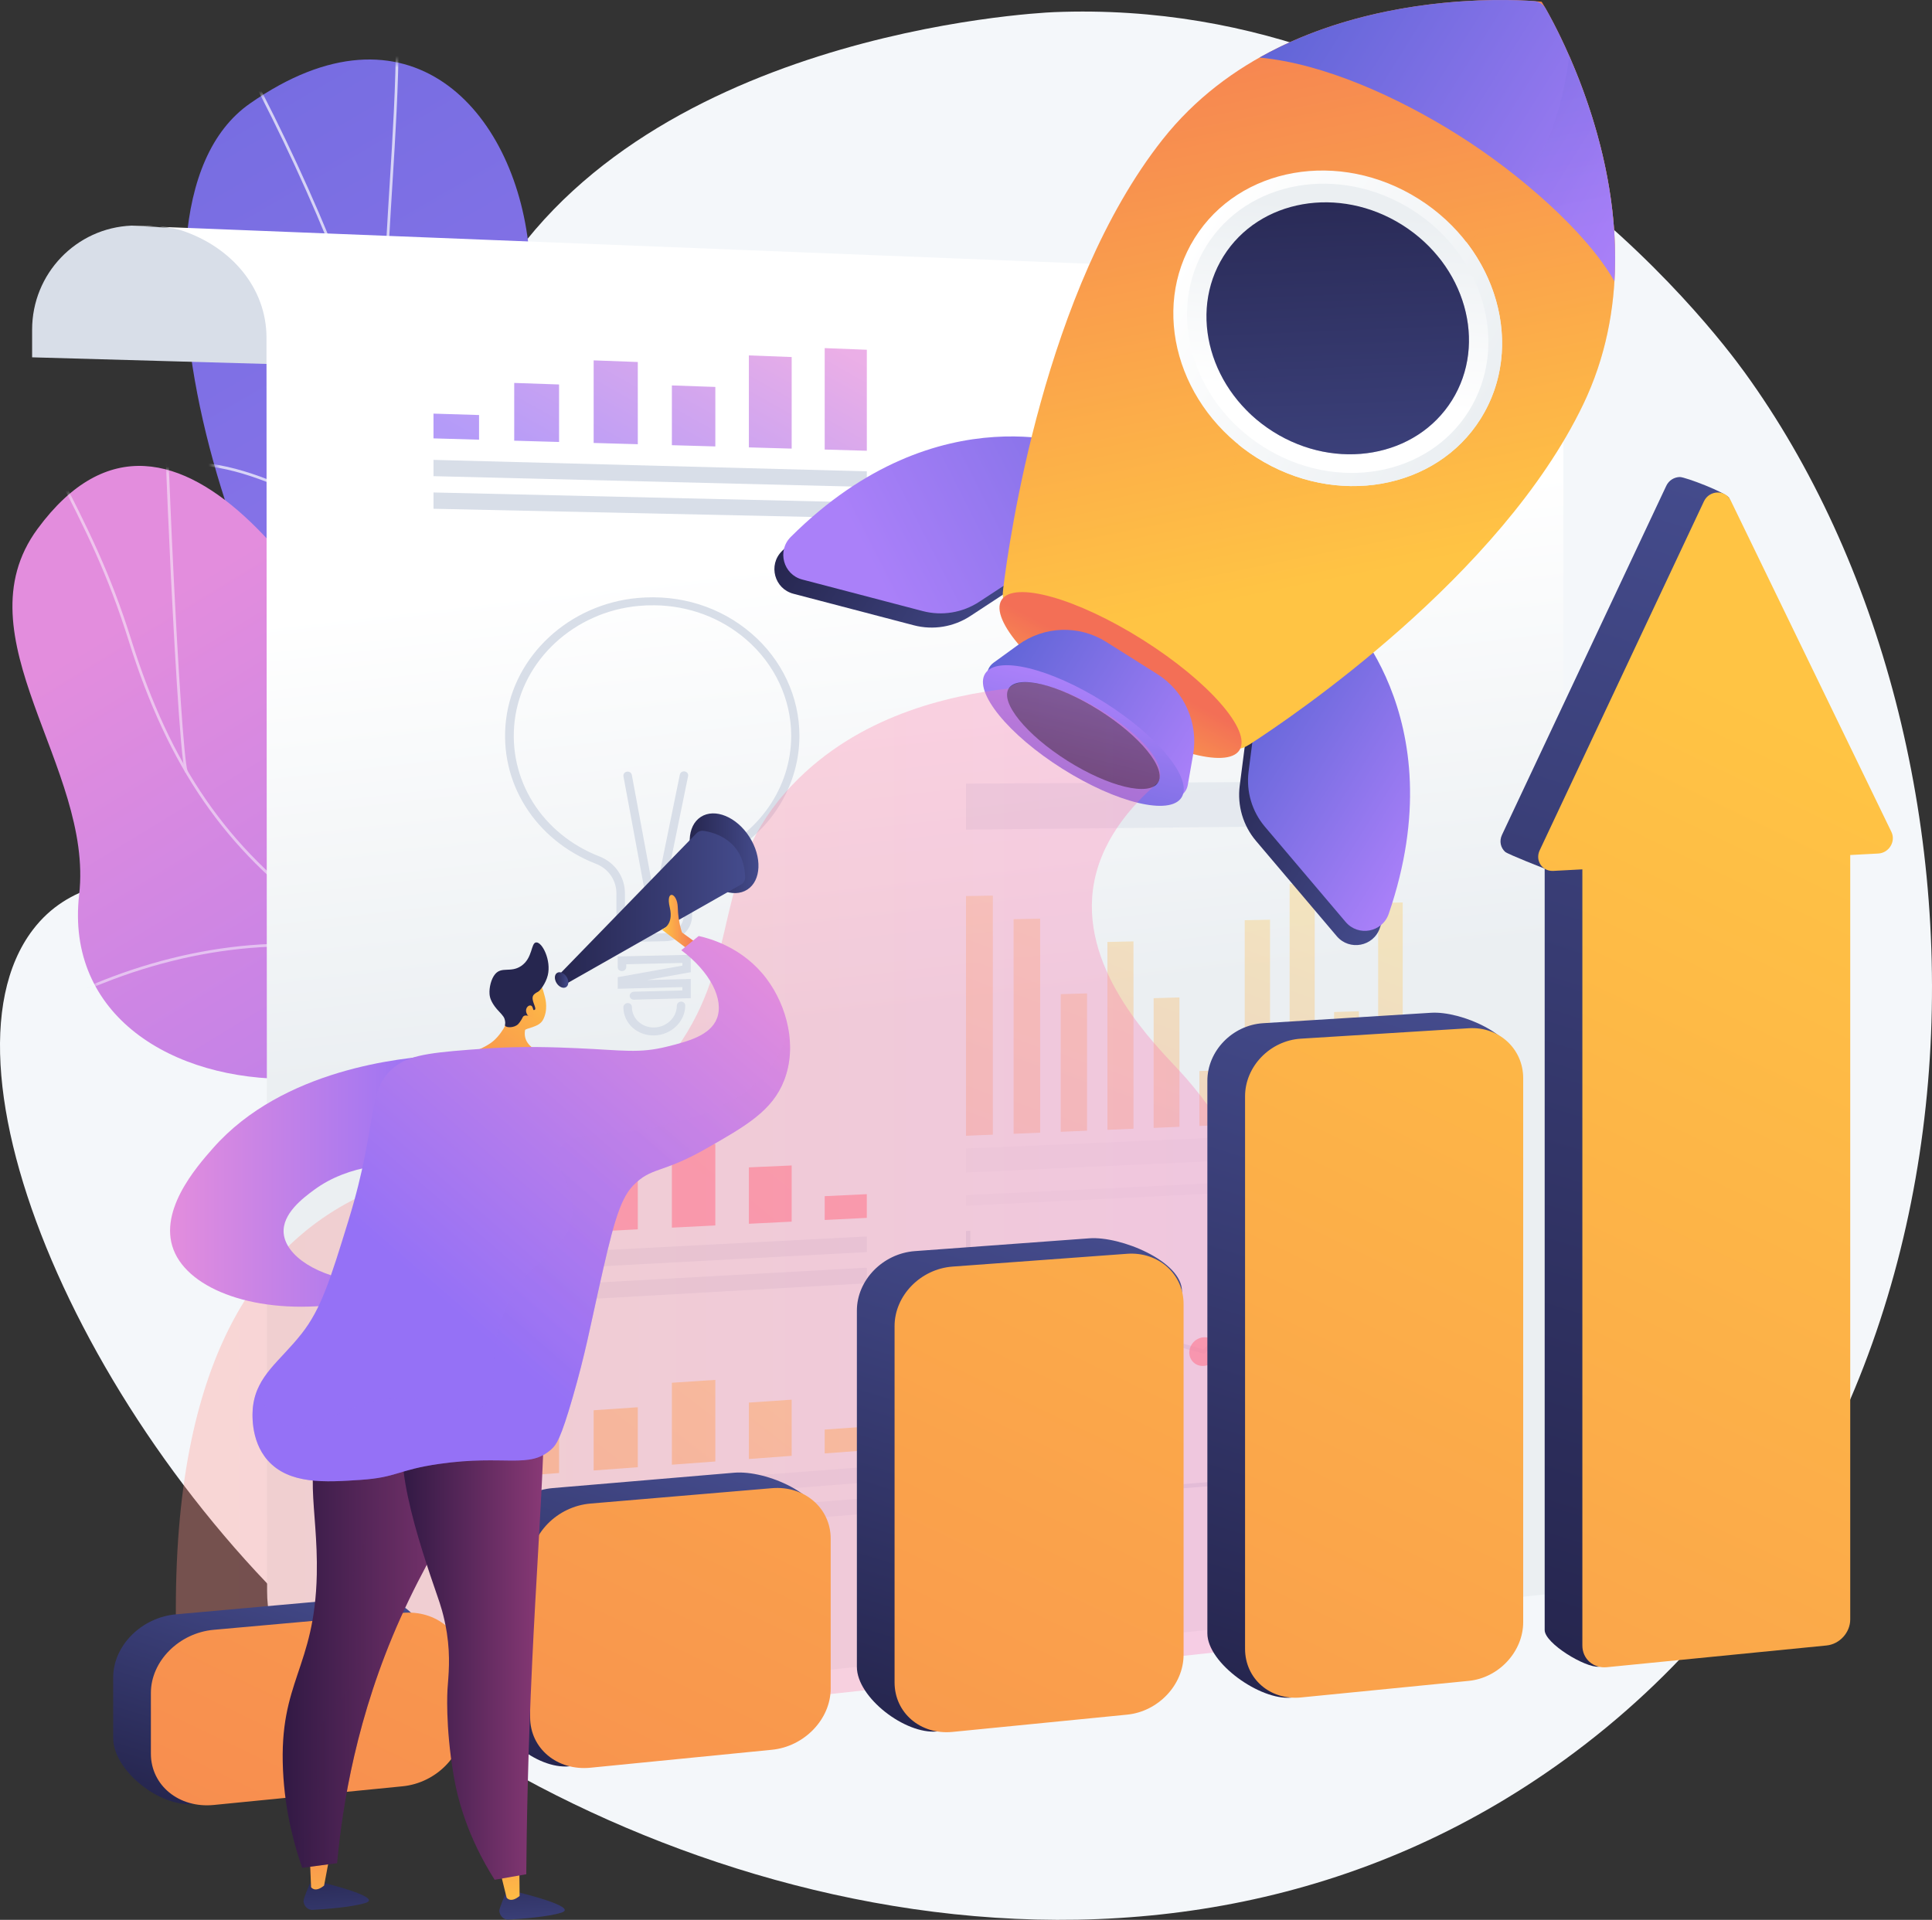 <?xml version="1.0" encoding="UTF-8"?> <svg xmlns="http://www.w3.org/2000/svg" width="329" height="327" viewBox="0 0 329 327" fill="none"><rect x="0" y="0" width="329" height="327" fill="#333333" stroke="none"/> <path d="M297.059 63.377C292.043 56.462 249.1 -0.718 179.49 2.067C176.011 2.206 108.123 5.817 83.083 50.639C64.56 83.795 84.17 113.213 61.574 135.803C41.884 155.487 17.687 142.458 5.587 158.376C-12.843 182.622 16.508 248.105 61.605 284.624C108.17 322.333 197.255 349.997 266.495 299.687C344.233 243.202 343.444 127.314 297.059 63.377Z" fill="#F4F7FA"></path> <path d="M98.844 185.342C98.761 190.507 98.114 194.743 97.799 199.785C117.985 191.897 138.884 188.012 159.365 180.052C138.485 160.846 122.525 154.609 120.943 121.668C120.201 106.209 123.246 75.523 113.11 63.499C101.563 49.801 91.599 57.454 90.062 42.333C87.66 18.699 69.553 -1.252 42.553 17.638C15.905 36.282 42.8 116.544 66.673 133.098C84.177 151.275 99.28 158.373 98.844 185.342Z" fill="url(#paint0_linear_409_762)"></path> <mask id="mask0_409_762" style="mask-type:luminance" maskUnits="userSpaceOnUse" x="31" y="10" width="129" height="190"> <path d="M98.844 185.342C98.761 190.507 98.114 194.743 97.799 199.785C117.985 191.897 138.884 188.012 159.365 180.052C138.485 160.846 122.525 154.609 120.943 121.668C120.201 106.209 123.246 75.523 113.11 63.499C101.563 49.801 91.599 57.454 90.062 42.333C87.66 18.699 69.553 -1.252 42.553 17.638C15.905 36.282 42.8 116.544 66.673 133.098C84.177 151.275 99.28 158.373 98.844 185.342Z" fill="white"></path> </mask> <g mask="url(#mask0_409_762)"> <g opacity="0.7"> <path d="M129.257 186.913L128.851 187.144C124.919 180.159 120.392 173.399 116.015 166.862L114.353 164.378C110.838 159.115 107.787 154.345 105.096 150.136C103.588 147.779 102.156 145.538 100.753 143.383C96.461 136.791 93.446 132.187 91.947 129.898L90.957 128.385C79.195 110.306 69.833 81.392 64.803 65.858C64.259 64.177 63.772 62.675 63.347 61.386C56.033 39.239 45.784 17.074 32.883 -4.493L33.283 -4.734C46.202 16.862 56.466 39.058 63.79 61.239C64.216 62.528 64.702 64.031 65.247 65.713C70.27 81.226 79.62 110.101 91.348 128.129L92.337 129.64C93.836 131.929 96.852 136.534 101.143 143.127C102.547 145.282 103.98 147.524 105.489 149.883C108.179 154.089 111.228 158.857 114.741 164.117L116.402 166.6C120.785 173.145 125.316 179.912 129.257 186.913Z" fill="#FCFDFE"></path> <path d="M107.246 153.664L106.844 153.902C99.637 141.583 96.111 124.196 96.647 103.62C97.094 86.483 100.416 67.691 105.763 52.064L106.204 52.216C95.841 82.506 91.747 127.172 107.246 153.664Z" fill="#FCFDFE"></path> <path d="M66.056 68.323L65.591 68.353C64.822 56.023 65.599 43.523 66.352 31.435C66.867 23.163 67.399 14.608 67.431 6.179L67.898 6.181C67.866 14.624 67.333 23.186 66.818 31.465C66.066 43.538 65.289 56.023 66.056 68.323Z" fill="#FCFDFE"></path> <path d="M79.368 105.967C68.263 92.909 47.501 80.486 34.938 79.38L34.978 78.913C47.643 80.027 68.551 92.527 79.722 105.662L79.368 105.967Z" fill="#FCFDFE"></path> </g> </g> <path d="M69.691 130.635C80.425 154.842 93.78 146.127 111.314 135.75C113.358 160.347 116.249 184.221 119.267 208.439C107.429 215.209 98.825 219.837 88.465 206.886C76.748 192.24 70.47 183.397 49.876 183.757C29.282 184.116 11.129 172.914 13.481 152.36C15.957 130.73 -7.115 108.465 6.383 90.094C29.902 58.084 58.513 105.428 69.691 130.635Z" fill="url(#paint1_linear_409_762)"></path> <mask id="mask1_409_762" style="mask-type:luminance" maskUnits="userSpaceOnUse" x="2" y="79" width="118" height="137"> <path d="M69.691 130.635C80.425 154.842 93.78 146.127 111.314 135.75C113.358 160.347 116.249 184.221 119.267 208.439C107.429 215.209 98.825 219.837 88.465 206.886C76.748 192.24 70.47 183.397 49.876 183.757C29.282 184.116 11.129 172.914 13.481 152.36C15.957 130.73 -7.115 108.465 6.383 90.094C29.902 58.084 58.513 105.428 69.691 130.635Z" fill="white"></path> </mask> <g mask="url(#mask1_409_762)"> <g opacity="0.5"> <path d="M110.81 178.432C89.171 173.27 71.283 168.364 54.478 156.319C38.394 144.792 28.654 130.679 21.911 109.128C18.417 97.962 14.658 90.358 9.32 80.032L9.735 79.816C15.083 90.164 18.851 97.784 22.356 108.987C29.067 130.433 38.754 144.474 54.749 155.938C71.486 167.932 89.329 172.825 110.918 177.976L110.81 178.432Z" fill="#FCFDFE"></path> <path d="M93.077 215.416L92.66 215.205C95.951 208.635 99.82 203.026 104.49 198.059C106.88 195.518 109.475 193.578 112.637 191.447L112.897 191.836C109.761 193.95 107.19 195.872 104.83 198.382C100.191 203.315 96.347 208.887 93.077 215.416Z" fill="#FCFDFE"></path> <path d="M65.14 163.052C48.808 159.123 30.115 161.464 12.505 169.644L12.309 169.218C30.014 160.994 48.815 158.642 65.248 162.596L65.14 163.052Z" fill="#FCFDFE"></path> <path d="M31.953 131.41L31.513 131.565C30.687 129.194 29.455 105.272 29.097 97.996C28.356 82.943 27.756 66.725 28.034 65.644L28.486 65.762C28.255 66.661 28.748 81.412 29.563 97.973C30.3 112.934 31.314 129.573 31.953 131.41Z" fill="#FCFDFE"></path> </g> </g> <path d="M244.809 51.287L235.913 52.958C227.56 54.527 221.505 61.853 221.505 70.391L225.204 67.063L5.469 60.862V56.15C5.469 46.628 12.952 38.806 22.421 38.428L244.809 51.287Z" fill="#D8DEE8"></path> <path d="M22.078 38.43C22.078 38.43 28.356 38.398 30.936 39.255C39.358 42.052 45.382 48.996 45.382 57.534L45.484 271.071C45.49 283.593 56.284 293.356 68.68 292.05L286.379 269.113C275.118 268.655 266.224 259.349 266.224 248.025V65.178C266.224 55.656 258.741 47.834 249.272 47.456L22.078 38.43Z" fill="url(#paint2_linear_409_762)"></path> <g opacity="0.5"> <path d="M73.82 258.204L147.612 252.505V249.847L73.82 255.428V258.204Z" fill="#D8DEE8"></path> <path d="M73.82 263.756L147.612 257.821V255.163L73.82 260.98V263.756Z" fill="#D8DEE8"></path> <path d="M140.438 247.552L147.613 247.021V242.982L140.438 243.495V247.552Z" fill="url(#paint3_linear_409_762)"></path> <path d="M127.527 248.506L134.814 247.967V238.401L127.527 238.898V248.506Z" fill="url(#paint4_linear_409_762)"></path> <path d="M114.414 249.475L121.815 248.928V235.033L114.414 235.519V249.475Z" fill="url(#paint5_linear_409_762)"></path> <path d="M101.094 250.46L108.611 249.904V239.692L101.094 240.202V250.46Z" fill="url(#paint6_linear_409_762)"></path> <path d="M87.566 251.46L95.203 250.896V234.93L87.566 235.423V251.46Z" fill="url(#paint7_linear_409_762)"></path> <path d="M73.82 252.476L81.579 251.902V234.015L73.82 234.508V252.476Z" fill="url(#paint8_linear_409_762)"></path> </g> <g opacity="0.7"> <path d="M73.82 217.214L147.612 213.259V210.601L73.82 214.438V217.214Z" fill="#D8DEE8"></path> <path d="M73.82 222.766L147.612 218.574V215.917L73.82 219.99V222.766Z" fill="#D8DEE8"></path> <path d="M140.438 207.795L147.613 207.436V203.396L140.438 203.739V207.795Z" fill="url(#paint9_linear_409_762)"></path> <path d="M127.527 208.442L134.814 208.077V198.51L127.527 198.833V208.442Z" fill="url(#paint10_linear_409_762)"></path> <path d="M114.414 209.099L121.815 208.728V194.833L114.414 195.143V209.099Z" fill="url(#paint11_linear_409_762)"></path> <path d="M101.094 209.766L108.611 209.389V199.177L101.094 199.508V209.766Z" fill="url(#paint12_linear_409_762)"></path> <path d="M87.566 210.444L95.203 210.061V194.095L87.566 194.407V210.444Z" fill="url(#paint13_linear_409_762)"></path> <path d="M73.82 211.132L81.579 210.744V192.856L73.82 193.165V211.132Z" fill="url(#paint14_linear_409_762)"></path> </g> <path d="M73.82 81.104L147.612 82.937V80.279L73.82 78.328V81.104Z" fill="#D8DEE8"></path> <path d="M73.82 86.656L147.612 88.253V85.595L73.82 83.88V86.656Z" fill="#D8DEE8"></path> <path opacity="0.7" d="M81.579 74.89L73.82 74.668V70.45L81.579 70.69V74.89Z" fill="url(#paint15_linear_409_762)"></path> <path opacity="0.7" d="M95.203 75.279L87.566 75.061V65.224L95.203 65.486V75.279Z" fill="url(#paint16_linear_409_762)"></path> <path opacity="0.7" d="M108.611 75.662L101.094 75.447V61.381L108.611 61.658V75.662Z" fill="url(#paint17_linear_409_762)"></path> <path opacity="0.7" d="M121.815 76.039L114.414 75.827V65.65L121.815 65.906V76.039Z" fill="url(#paint18_linear_409_762)"></path> <path opacity="0.7" d="M134.814 76.41L127.527 76.202V60.537L134.814 60.813V76.41Z" fill="url(#paint19_linear_409_762)"></path> <path opacity="0.7" d="M147.613 76.775L140.438 76.57V59.292L147.613 59.572V76.775Z" fill="url(#paint20_linear_409_762)"></path> <g opacity="0.3"> <path d="M234.684 190.5L238.872 190.323V153.713L234.684 153.792V190.5Z" fill="url(#paint21_linear_409_762)"></path> <path d="M227.184 190.816L231.412 190.637V172.245L227.184 172.374V190.816Z" fill="url(#paint22_linear_409_762)"></path> <path d="M219.613 191.134L223.882 190.955V150.493L219.613 150.564V191.134Z" fill="url(#paint23_linear_409_762)"></path> <path d="M211.965 191.456L216.275 191.275V156.65L211.965 156.738V191.456Z" fill="url(#paint24_linear_409_762)"></path> <path d="M204.246 191.781L208.598 191.598V182.269L204.246 182.427V191.781Z" fill="url(#paint25_linear_409_762)"></path> <path d="M196.453 192.11L200.847 191.924V169.891L196.453 170.016V192.11Z" fill="url(#paint26_linear_409_762)"></path> <path d="M188.582 192.441L193.019 192.254V160.344L188.582 160.443V192.441Z" fill="url(#paint27_linear_409_762)"></path> <path d="M180.633 192.776L185.113 192.587V169.202L180.633 169.326V192.776Z" fill="url(#paint28_linear_409_762)"></path> <path d="M172.605 193.114L177.13 192.923V156.471L172.605 156.561V193.114Z" fill="url(#paint29_linear_409_762)"></path> <path d="M164.5 193.455L169.069 193.263V152.546L164.5 152.625V193.455Z" fill="url(#paint30_linear_409_762)"></path> </g> <path opacity="0.3" d="M164.5 199.711L238.873 196.297V192.391L164.5 195.621V199.711Z" fill="#D8DEE8"></path> <path opacity="0.3" d="M164.5 205.366L216.275 202.811V201.063L164.5 203.561V205.366Z" fill="#D8DEE8"></path> <path opacity="0.5" d="M164.5 141.311L238.873 140.538V133.061L164.5 133.48V141.311Z" fill="#D8DEE8"></path> <path d="M173.629 91.31C173.629 107.202 186.703 120.119 202.545 120.159C218.081 120.198 230.457 107.794 230.457 92.454C230.457 77.114 218.081 64.212 202.545 63.626C186.703 63.028 173.629 75.418 173.629 91.31Z" fill="#D8DEE8"></path> <path opacity="0.35" d="M175.319 90.49C175.681 79.067 183.232 69.676 193.565 66.431C196.385 65.545 199.407 65.114 202.545 65.229C217.208 65.767 228.9 77.938 228.9 92.422C228.9 106.906 217.208 118.607 202.545 118.555C187.61 118.503 175.297 106.319 175.297 91.344C175.297 91.058 175.31 90.775 175.319 90.49Z" fill="white"></path> <path opacity="0.7" d="M175.319 90.49C175.681 79.067 183.232 69.676 193.565 66.431C196.385 65.545 199.407 65.114 202.545 65.229C217.208 65.767 228.9 77.938 228.9 92.422C228.9 106.906 217.208 118.607 202.545 118.555C187.61 118.503 175.297 106.319 175.297 91.344C175.297 91.058 175.31 90.775 175.319 90.49Z" fill="url(#paint31_linear_409_762)"></path> <path d="M175.32 90.49C175.683 79.067 183.233 69.676 193.566 66.431L202.547 91.892L175.32 90.49Z" fill="white"></path> <path d="M238.495 250.512L164.5 256.463V209.675L165.246 209.636V255.678L238.495 249.819V250.512Z" fill="#D8DEE8"></path> <path d="M175.045 242.617L174.52 242.149L189.995 225.637L204.903 229.817L219.33 216.53L233.587 222.997L233.276 223.635L219.43 217.362L205.056 230.608L190.19 226.448L175.045 242.617Z" fill="#D8DEE8"></path> <path opacity="0.7" d="M177.321 242.2C177.321 243.571 176.186 244.766 174.784 244.869C173.379 244.973 172.238 243.943 172.238 242.568C172.238 241.193 173.379 239.997 174.784 239.897C176.186 239.798 177.321 240.829 177.321 242.2Z" fill="url(#paint32_linear_409_762)"></path> <path opacity="0.7" d="M192.582 225.886C192.582 227.244 191.468 228.416 190.091 228.505C188.713 228.594 187.594 227.562 187.594 226.2C187.594 224.837 188.713 223.664 190.091 223.58C191.468 223.495 192.582 224.528 192.582 225.886Z" fill="url(#paint33_linear_409_762)"></path> <path opacity="0.7" d="M207.424 230.051C207.424 231.397 206.33 232.561 204.979 232.653C203.626 232.744 202.527 231.724 202.527 230.375C202.527 229.025 203.626 227.86 204.979 227.773C206.33 227.686 207.424 228.706 207.424 230.051Z" fill="url(#paint34_linear_409_762)"></path> <path opacity="0.7" d="M221.782 216.806C221.782 218.139 220.708 219.284 219.381 219.364C218.052 219.443 216.973 218.424 216.973 217.086C216.973 215.749 218.052 214.603 219.381 214.528C220.708 214.452 221.782 215.472 221.782 216.806Z" fill="url(#paint35_linear_409_762)"></path> <path opacity="0.7" d="M235.791 223.168C235.791 224.489 234.736 225.629 233.432 225.713C232.127 225.797 231.066 224.79 231.066 223.465C231.066 222.139 232.127 220.999 233.432 220.919C234.736 220.839 235.791 221.846 235.791 223.168Z" fill="url(#paint36_linear_409_762)"></path> <path d="M113.346 160.308L109.53 160.389C107.019 160.442 104.971 158.562 104.971 156.198V152.178C104.971 149.933 103.613 147.955 101.506 147.137C91.103 143.097 84.899 133.218 86.173 122.609C87.489 111.642 96.964 102.914 108.566 101.854C115.8 101.193 122.688 103.353 127.982 107.91C133.171 112.377 136.133 118.715 136.133 125.322C136.133 134.62 130.324 143.067 121.255 146.873C119.194 147.738 117.86 149.738 117.86 151.967V155.956C117.86 158.302 115.838 160.255 113.346 160.308ZM111.474 103.096C110.566 103.085 109.649 103.121 108.726 103.206C97.8 104.213 88.884 112.437 87.645 122.763C86.447 132.756 92.285 142.064 102.081 145.876C104.72 146.904 106.421 149.367 106.421 152.155V156.17C106.421 157.783 107.817 159.066 109.53 159.031L113.346 158.953C115.047 158.918 116.43 157.586 116.43 155.983V151.991C116.43 149.219 118.106 146.725 120.694 145.641C129.25 142.058 134.733 134.094 134.733 125.323C134.733 119.091 131.937 113.113 127.04 108.902C122.721 105.189 117.278 103.168 111.474 103.096Z" fill="#D8DEE8"></path> <path d="M117.635 170.01L107.951 170.272C107.552 170.283 107.228 169.988 107.228 169.612C107.228 169.237 107.552 168.924 107.951 168.913L116.204 168.697V168.126L105.195 168.412V166.439L116.204 164.473V164.009L106.645 164.233V164.71C106.645 165.085 106.32 165.398 105.92 165.407C105.52 165.417 105.195 165.12 105.195 164.744V162.906L117.635 162.624V165.587L110.169 166.926L117.635 166.738V170.01Z" fill="#D8DEE8"></path> <path d="M111.438 176.362C108.53 176.452 106.156 174.293 106.156 171.55C106.156 171.175 106.481 170.861 106.88 170.85C107.28 170.839 107.604 171.135 107.604 171.51C107.604 173.501 109.326 175.069 111.438 175.006C113.545 174.943 115.255 173.279 115.255 171.297C115.255 170.924 115.576 170.612 115.972 170.601C116.367 170.59 116.688 170.884 116.688 171.257C116.688 173.983 114.337 176.273 111.438 176.362Z" fill="#D8DEE8"></path> <path d="M111.439 157.389C111.436 157.389 111.434 157.389 111.432 157.389C111.084 157.393 110.788 157.162 110.729 156.84L106.167 132.224C106.099 131.854 106.362 131.501 106.757 131.435C107.15 131.369 107.525 131.615 107.593 131.985L111.476 152.953L115.771 131.935C115.846 131.568 116.222 131.327 116.61 131.396C116.998 131.465 117.251 131.818 117.177 132.185L112.145 156.826C112.08 157.146 111.783 157.382 111.439 157.389Z" fill="#D8DEE8"></path> <path d="M226.616 106.008C226.616 106.008 246.597 124.121 234.976 158.067C233.894 161.229 229.789 161.998 227.632 159.452L213.888 143.233C211.684 140.633 210.676 137.219 211.111 133.832L213.344 116.443L226.616 106.008Z" fill="url(#paint37_linear_409_762)"></path> <path d="M183.428 78.787C183.428 78.787 158.5 68.597 133.14 93.883C130.778 96.238 131.875 100.285 135.095 101.129L155.61 106.502C158.9 107.364 162.398 106.79 165.243 104.923L179.854 95.335L183.428 78.787Z" fill="url(#paint38_linear_409_762)"></path> <path d="M228.128 103.585C228.128 103.585 248.108 121.699 236.488 155.644C235.405 158.806 231.301 159.575 229.144 157.029L215.4 140.811C213.196 138.21 212.188 134.796 212.623 131.409L214.855 114.02L228.128 103.585Z" fill="url(#paint39_linear_409_762)"></path> <path d="M184.94 76.365C184.94 76.365 160.012 66.175 134.652 91.46C132.29 93.816 133.387 97.863 136.607 98.706L157.122 104.08C160.411 104.942 163.909 104.368 166.755 102.501L181.366 92.913L184.94 76.365Z" fill="url(#paint40_linear_409_762)"></path> <path d="M197.976 23.764C220.157 -4.314 262.495 0.255 262.522 0.303C262.577 0.307 285.097 36.618 269.592 68.9C255.528 98.182 219.763 122.28 212.872 126.732C212.131 127.21 210.917 127.888 210.37 127.195C199.721 113.705 186.573 105.89 171.462 102.687C170.626 102.51 170.731 101.137 170.834 100.284C171.808 92.225 177.821 49.276 197.976 23.764Z" fill="url(#paint41_linear_409_762)"></path> <g opacity="0.3"> <path d="M218.251 60.271C230.675 44.674 244.403 48.988 256.549 35.252C260.984 30.236 265.578 22.396 267.236 9.544C272.875 22.396 280.299 46.608 269.593 68.9C255.529 98.182 219.764 122.28 212.873 126.732C212.132 127.21 210.918 127.888 210.371 127.195C204.991 120.38 198.973 115.016 192.387 110.96C197.295 107.247 200.681 103.326 203.101 99.669C212.862 84.921 206.93 74.481 218.251 60.271Z" fill="url(#paint42_linear_409_762)"></path> </g> <path d="M248.344 23.013C237.894 16.426 225.299 10.809 214.473 9.804C233.534 -0.931 255.717 -0.214 261.233 0.185C262.049 0.244 262.782 0.706 263.191 1.419C265.949 6.235 276.245 25.989 274.921 47.903C270.165 39.508 258.795 29.599 248.344 23.013Z" fill="url(#paint43_linear_409_762)"></path> <path opacity="0.3" d="M267.233 9.544C267.26 9.604 267.286 9.665 267.312 9.725C267.357 9.828 267.402 9.931 267.447 10.035C267.492 10.138 267.537 10.243 267.582 10.348C267.624 10.448 267.667 10.548 267.71 10.649C267.757 10.76 267.805 10.873 267.852 10.986C267.893 11.083 267.934 11.18 267.974 11.277C268.024 11.397 268.074 11.517 268.124 11.638C268.163 11.732 268.202 11.827 268.241 11.922C268.293 12.049 268.344 12.178 268.397 12.306C268.434 12.398 268.47 12.489 268.507 12.581C268.561 12.716 268.615 12.852 268.669 12.989C268.704 13.077 268.739 13.166 268.774 13.255C268.83 13.397 268.886 13.54 268.942 13.684C268.975 13.771 269.009 13.858 269.042 13.945C269.099 14.094 269.156 14.243 269.213 14.393C269.245 14.478 269.277 14.563 269.309 14.648C269.368 14.804 269.426 14.96 269.484 15.118C269.515 15.2 269.545 15.282 269.575 15.365C269.635 15.527 269.694 15.69 269.753 15.854C269.782 15.935 269.811 16.015 269.84 16.096C269.901 16.265 269.961 16.435 270.021 16.605C270.049 16.683 270.076 16.761 270.103 16.839C270.164 17.015 270.226 17.191 270.286 17.368C270.312 17.444 270.338 17.521 270.365 17.597C270.426 17.778 270.488 17.96 270.549 18.143C270.574 18.218 270.598 18.293 270.623 18.368C270.685 18.554 270.747 18.742 270.808 18.93C270.832 19.003 270.855 19.077 270.879 19.15C270.941 19.343 271.003 19.537 271.064 19.731C271.086 19.802 271.108 19.873 271.131 19.944C271.193 20.143 271.254 20.343 271.316 20.543C271.337 20.612 271.358 20.681 271.379 20.75C271.44 20.955 271.502 21.16 271.563 21.366C271.583 21.433 271.603 21.501 271.622 21.568C271.684 21.779 271.745 21.99 271.806 22.202C271.824 22.266 271.842 22.331 271.861 22.395C271.922 22.612 271.983 22.829 272.043 23.048C272.06 23.11 272.077 23.172 272.094 23.234C272.155 23.456 272.215 23.68 272.274 23.904C272.29 23.964 272.306 24.025 272.322 24.086C272.382 24.313 272.441 24.54 272.499 24.769C272.515 24.829 272.53 24.888 272.545 24.948C272.603 25.18 272.661 25.413 272.718 25.646C272.732 25.703 272.746 25.76 272.759 25.817C272.817 26.055 272.874 26.293 272.93 26.532C272.943 26.588 272.955 26.643 272.968 26.698C273.024 26.941 273.079 27.184 273.134 27.429C273.145 27.481 273.157 27.534 273.169 27.586C273.223 27.834 273.277 28.084 273.33 28.334C273.341 28.384 273.351 28.435 273.362 28.485C273.415 28.739 273.467 28.993 273.518 29.248C273.527 29.296 273.537 29.344 273.546 29.391C273.597 29.65 273.648 29.91 273.697 30.171C273.706 30.216 273.714 30.261 273.722 30.307C273.771 30.571 273.82 30.836 273.867 31.102C273.874 31.145 273.882 31.187 273.889 31.23C273.936 31.499 273.982 31.769 274.027 32.04C274.034 32.081 274.04 32.122 274.047 32.163C274.091 32.437 274.135 32.712 274.177 32.988C274.183 33.025 274.188 33.062 274.194 33.098C274.236 33.379 274.277 33.66 274.317 33.943C274.321 33.976 274.326 34.009 274.33 34.042C274.37 34.329 274.409 34.616 274.445 34.904C274.449 34.934 274.453 34.964 274.456 34.994C274.493 35.286 274.529 35.579 274.562 35.873C274.565 35.898 274.568 35.923 274.571 35.948C274.605 36.247 274.637 36.547 274.668 36.849C274.67 36.868 274.672 36.888 274.674 36.908C274.704 37.215 274.734 37.522 274.761 37.83C274.762 37.845 274.763 37.859 274.764 37.874C274.792 38.188 274.817 38.502 274.841 38.818C274.842 38.826 274.842 38.833 274.843 38.841C275.062 41.796 275.105 44.828 274.919 47.904C271.879 42.538 266.137 36.556 259.66 31.216C262.979 26.271 265.965 19.375 267.233 9.544Z" fill="url(#paint44_linear_409_762)"></path> <path d="M203.43 40.561C195.826 52.739 200.573 69.488 214.032 77.97C227.49 86.453 244.565 83.457 252.168 71.279C259.771 59.101 255.025 42.352 241.566 33.87C228.107 25.387 211.033 28.383 203.43 40.561Z" fill="url(#paint45_linear_409_762)"></path> <path d="M218.25 60.271C228.389 47.544 239.396 48.073 249.703 41.235C256.59 50.135 257.944 62.026 252.167 71.279C244.564 83.457 227.489 86.453 214.031 77.97C212.93 77.276 211.888 76.526 210.906 75.729C212.026 70.831 213.813 65.841 218.25 60.271Z" fill="url(#paint46_linear_409_762)"></path> <path d="M205.459 41.842C198.49 53.004 202.841 68.356 215.177 76.132C227.514 83.907 243.165 81.161 250.134 69.999C257.103 58.836 252.752 43.484 240.416 35.709C228.079 27.933 212.429 30.679 205.459 41.842Z" fill="url(#paint47_linear_409_762)"></path> <path d="M208.34 43.656C202.269 53.38 206.059 66.753 216.805 73.526C227.552 80.299 241.185 77.907 247.256 68.184C253.327 58.46 249.537 45.087 238.79 38.313C228.044 31.54 214.411 33.932 208.34 43.656Z" fill="url(#paint48_linear_409_762)"></path> <path d="M170.548 102.199C168.473 105.522 175.866 113.934 187.059 120.989C198.252 128.044 209.008 131.069 211.083 127.747C213.157 124.424 205.765 116.011 194.572 108.956C183.378 101.902 172.623 98.876 170.548 102.199Z" fill="url(#paint49_linear_409_762)"></path> <path d="M188.385 109.337L197.084 114.819C201.712 117.736 204.118 123.181 203.167 128.586L202.265 133.715C201.933 135.603 199.805 136.553 198.188 135.534L169.342 117.354C167.726 116.335 167.65 113.996 169.197 112.874L173.401 109.826C177.831 106.613 183.757 106.42 188.385 109.337Z" fill="url(#paint50_linear_409_762)"></path> <path d="M167.758 114.737C165.8 117.873 171.702 125.134 180.939 130.956C190.177 136.779 199.253 138.957 201.21 135.821C203.168 132.685 197.266 125.424 188.029 119.602C178.791 113.78 169.715 111.602 167.758 114.737Z" fill="url(#paint51_linear_409_762)"></path> <path d="M171.773 117.267C170.285 119.65 174.771 125.169 181.791 129.594C188.812 134.019 195.709 135.674 197.197 133.291C198.685 130.908 194.2 125.389 187.179 120.964C180.159 116.539 173.261 114.884 171.773 117.267Z" fill="url(#paint52_linear_409_762)"></path> <g opacity="0.3"> <path d="M218.248 60.27C226.871 49.446 236.122 48.211 245.036 43.877C250.751 51.016 251.936 60.685 247.254 68.184C241.183 77.907 227.549 80.3 216.803 73.526C215.232 72.537 213.811 71.405 212.547 70.165C213.734 67.014 215.471 63.756 218.248 60.27Z" fill="url(#paint53_linear_409_762)"></path> </g> <path opacity="0.32" d="M31.495 300.428L226.325 279.345C226.351 222.622 213.511 196.058 200.847 182.381C196.819 178.031 184.268 165.761 186.116 151.531C187.178 143.357 192.64 137.239 197.2 133.291C200.847 126.703 175.881 112.191 171.776 117.267C161.337 118.467 146.104 121.954 134.941 133.671C120.711 148.607 126.686 162.652 115.01 178.863C98.466 201.836 72.703 192.747 51.985 209.713C38.412 220.827 25.384 244.451 31.495 300.428Z" fill="url(#paint54_linear_409_762)"></path> <path d="M62.126 301.617L32.983 307.259C27.086 307.842 19.277 301.471 19.277 296.062V285.715C19.277 280.306 24.074 275.491 29.971 274.962L62.126 272.078C67.885 271.562 72.539 275.457 72.539 280.778V290.955C72.539 296.275 67.885 301.048 62.126 301.617Z" fill="url(#paint55_linear_409_762)"></path> <path d="M125.03 295.396L97 300.849C91.335 301.409 83.859 295.171 83.859 289.87V263.927C83.859 258.626 88.467 253.938 94.132 253.458L125.03 250.841C130.566 250.372 140.216 254.67 140.216 259.886L135.039 284.962C135.039 290.178 130.566 294.849 125.03 295.396Z" fill="url(#paint56_linear_409_762)"></path> <path d="M185.507 289.415L159.593 294.913C154.147 295.452 145.918 289.117 145.918 283.919V223.234C145.918 218.036 150.347 213.497 155.794 213.097L185.507 210.916C190.832 210.525 201.279 214.816 201.279 219.932L195.134 279.2C195.134 284.315 190.832 288.888 185.507 289.415Z" fill="url(#paint57_linear_409_762)"></path> <path d="M243.699 283.659L219.867 289.144C214.627 289.662 205.602 283.294 205.602 278.196V184.098C205.602 179 209.863 174.602 215.104 174.277L243.699 172.501C248.824 172.183 258.274 176.283 258.274 181.302L252.966 273.654C252.966 278.674 248.824 283.152 243.699 283.659Z" fill="url(#paint58_linear_409_762)"></path> <path d="M315.676 139.072L294.471 84.842C294.021 83.913 286.958 81.232 286.057 81.25C285.135 81.268 284.206 81.776 283.744 82.758L255.772 142.203C255.264 143.281 255.561 144.418 256.316 145.094C256.769 145.5 263.043 147.959 263.043 147.959V277.643C263.043 279.909 269.987 284.109 272.278 283.882L304.62 277.634C306.852 277.413 308.658 275.425 308.658 273.193V142.998L313.44 142.742C315.258 142.645 316.455 140.679 315.676 139.072Z" fill="url(#paint59_linear_409_762)"></path> <path d="M68.544 304.253L36.389 307.434C30.492 308.017 25.695 304.106 25.695 298.698V288.35C25.695 282.941 30.492 278.127 36.389 277.598L68.544 274.714C74.303 274.197 78.957 278.093 78.957 283.413V293.59C78.957 298.911 74.303 303.684 68.544 304.253Z" fill="url(#paint60_linear_409_762)"></path> <path d="M131.448 298.032L100.55 301.088C94.885 301.648 90.277 297.806 90.277 292.505V266.563C90.277 261.261 94.885 256.574 100.55 256.094L131.448 253.476C136.984 253.008 141.457 256.857 141.457 262.073V287.598C141.457 292.814 136.984 297.484 131.448 298.032Z" fill="url(#paint61_linear_409_762)"></path> <path d="M191.925 292.05L162.212 294.989C156.765 295.528 152.336 291.752 152.336 286.554V225.869C152.336 220.671 156.765 216.133 162.212 215.733L191.925 213.552C197.25 213.161 201.552 216.992 201.552 222.108V281.835C201.552 286.951 197.25 291.524 191.925 292.05Z" fill="url(#paint62_linear_409_762)"></path> <path d="M250.117 286.295L221.522 289.123C216.281 289.641 212.02 285.93 212.02 280.831V186.734C212.02 181.635 216.281 177.238 221.522 176.912L250.117 175.136C255.242 174.818 259.384 178.63 259.384 183.649V276.289C259.384 281.309 255.242 285.788 250.117 286.295Z" fill="url(#paint63_linear_409_762)"></path> <path d="M322.093 141.707L294.72 85.244C293.809 83.364 291.075 83.452 290.162 85.394L262.19 144.838C261.378 146.563 262.624 148.438 264.514 148.337L269.461 148.073V280.278C269.461 282.544 271.321 284.197 273.612 283.97L311.038 280.269C313.27 280.048 315.076 278.06 315.076 275.828V145.633L319.858 145.378C321.676 145.28 322.873 143.315 322.093 141.707Z" fill="url(#paint64_linear_409_762)"></path> <path d="M52.726 320.904C52.726 320.904 51.639 323.404 51.681 323.83C51.681 323.834 51.682 323.839 51.682 323.843C51.763 324.697 52.433 325.345 53.227 325.3C55.533 325.17 59.942 324.838 62.241 324.121C65.444 323.122 54.446 320.533 54.446 320.533L52.726 320.904Z" fill="url(#paint65_linear_409_762)"></path> <path d="M52.797 317.202L52.974 321.438C52.974 321.438 53.615 322.46 55.189 321.161L56.038 316.659L52.797 317.202Z" fill="url(#paint66_linear_409_762)"></path> <path d="M60.79 238.399C58.228 239.822 56.691 241.757 56.083 242.593C51.194 249.31 54.194 256.605 53.947 268.174C53.606 284.227 47.489 286.298 48.193 301.511C48.524 308.657 50.162 314.419 51.472 318.132C53.447 317.868 55.422 317.606 57.397 317.342C58.308 307.486 60.728 292.236 68.197 275.584C76.003 258.179 84.842 249.235 81.318 242.488C78.403 236.908 67.882 234.46 60.79 238.399Z" fill="url(#paint67_linear_409_762)"></path> <path opacity="0.3" d="M81.316 242.488C78.401 236.908 67.88 234.46 60.788 238.399C60.526 238.545 60.282 238.698 60.041 238.853C65.197 247.654 65.289 253.689 64.137 257.772C62.958 261.95 60.494 264.024 59.915 270.059C59.27 276.773 61.965 277.911 60.934 283.37C59.637 290.238 55.057 290.098 53.8 296.827C52.606 303.221 56.191 306.301 53.946 310.43C53.082 312.019 51.696 313.13 50.156 313.921C50.592 315.522 51.048 316.935 51.471 318.132C53.446 317.868 55.42 317.606 57.395 317.342C58.306 307.486 60.727 292.236 68.195 275.584C76.002 258.178 84.841 249.234 81.316 242.488Z" fill="url(#paint68_linear_409_762)"></path> <path d="M86.074 322.561C86.074 322.561 84.987 325.061 85.028 325.487C85.029 325.491 85.029 325.496 85.03 325.5C85.11 326.354 85.78 327.001 86.574 326.957C88.881 326.827 93.29 326.495 95.588 325.778C98.791 324.778 87.793 322.189 87.793 322.189L86.074 322.561Z" fill="url(#paint69_linear_409_762)"></path> <path d="M85.199 318.88L86.269 323.21C86.269 323.21 86.91 324.232 88.484 322.933L88.441 318.336L85.199 318.88Z" fill="url(#paint70_linear_409_762)"></path> <path d="M70.253 240.915C65.505 245.836 71.503 263.221 74.589 272.164C74.874 272.99 75.638 275.141 76.099 278.145C76.742 282.343 76.362 285.398 76.203 287.759C76.203 287.759 75.792 293.827 77.252 302.434C77.96 306.606 79.649 312.926 84.23 320.177C86.025 319.862 87.821 319.548 89.616 319.233C89.682 311.415 89.889 298.678 90.635 282.905C91.856 257.113 94.027 233.579 91.363 233.052C90.487 232.879 90.277 235.433 87.578 237.77C81.39 243.129 73.878 237.158 70.253 240.915Z" fill="url(#paint71_linear_409_762)"></path> <path d="M74.734 179.767C68.628 180.132 48.219 182.005 36.28 195.556C33.456 198.762 26.527 206.627 29.838 213.524C33.029 220.171 44.895 224.171 58.966 221.953C59.913 220.748 60.861 219.544 61.808 218.34C54.032 217.542 48.648 213.881 48.309 210.062C48.014 206.724 51.641 204.036 53.46 202.687C59.661 198.091 67.477 198.184 70.156 198.322C71.681 192.137 73.207 185.952 74.734 179.767Z" fill="url(#paint72_linear_409_762)"></path> <path d="M127.618 142.544C129.805 145.962 129.647 149.98 127.264 151.519C124.882 153.057 121.178 151.533 118.991 148.115C116.804 144.697 116.963 140.679 119.345 139.14C121.728 137.602 125.432 139.125 127.618 142.544Z" fill="url(#paint73_linear_409_762)"></path> <path d="M94.871 166.356L118.609 141.92C118.919 141.602 119.357 141.449 119.796 141.512C121.69 141.786 126.678 143.105 126.891 149.392C126.908 149.915 126.636 150.408 126.183 150.666L96.351 167.609L94.871 166.356Z" fill="url(#paint74_linear_409_762)"></path> <path d="M96.478 166.376C96.906 167.043 96.875 167.828 96.409 168.129C95.944 168.429 95.221 168.132 94.793 167.464C94.366 166.796 94.397 166.011 94.862 165.711C95.328 165.41 96.051 165.708 96.478 166.376Z" fill="url(#paint75_linear_409_762)"></path> <path d="M116.937 161.542L112.695 158.326C112.695 158.326 114.807 157.697 114.055 154.554C113.303 151.41 115.352 152.015 115.419 154.554C115.486 157.092 116.145 158.834 116.145 158.834L118.732 160.707L116.937 161.542Z" fill="url(#paint76_linear_409_762)"></path> <path d="M92.438 173.757C93.377 172.072 92.897 170.185 92.789 169.777C92.337 168.07 92.178 167.813 91.852 167.457L91.393 166.991C91.393 166.991 91.365 166.971 91.334 166.951C91.017 166.743 89.845 166.421 89.593 166.414C88.789 166.393 87.223 169.324 86.391 173.804C86.319 173.966 86.247 174.128 86.177 174.292C86.045 174.597 85.954 174.822 85.947 174.839C85.801 175.193 84.954 176.505 84.031 177.295C81.903 179.118 77.002 180.2 77.043 181.001C77.081 181.744 81.38 182.255 85.632 182.163C88.637 182.097 93.744 181.684 93.834 180.611C93.924 179.539 88.807 179.05 89.409 175.471C89.469 175.116 91.746 174.998 92.438 173.757Z" fill="url(#paint77_linear_409_762)"></path> <path d="M93.281 166.119C92.947 167.489 91.952 168.797 91.568 168.952C91.518 168.973 91.235 169.104 90.943 169.375C90.903 169.412 90.865 169.457 90.826 169.518C90.32 170.309 91.442 171.657 91.086 171.98C90.827 172.214 89.988 171.614 89.82 171.829C89.661 172.032 90.319 172.691 90.135 172.936C89.996 173.12 89.567 172.816 89.191 173.059C89.004 173.18 89.018 173.316 88.744 173.758C88.589 174.008 88.392 174.276 88.255 174.418C87.59 175.108 86.184 175.078 86.005 174.693C85.955 174.586 86.034 174.526 86.034 174.207C86.034 174.207 86.033 173.911 85.918 173.542C85.752 173.013 85.165 172.522 84.609 171.872C83.58 170.668 83.426 169.817 83.387 169.533C83.373 169.432 83.367 169.357 83.363 169.302C83.282 168.213 83.637 166.729 84.309 165.926C85.434 164.581 86.968 165.722 88.73 164.546C90.763 163.19 90.377 160.568 91.316 160.517C92.351 160.46 93.898 163.587 93.281 166.119Z" fill="#26264F"></path> <path d="M90.673 171.539C90.45 170.996 89.758 171.287 89.611 171.884C89.464 172.48 89.891 173.241 90.478 173.259C91.065 173.276 90.974 172.27 90.673 171.539Z" fill="url(#paint78_linear_409_762)"></path> <path d="M67.537 181.465C70.17 179.544 74.359 179.184 82.748 178.59C89.043 178.144 94.896 178.386 98.401 178.54C106.013 178.873 108.813 179.471 113.642 178.252C117.049 177.394 120.945 176.411 122.083 173.469C123.334 170.238 120.922 165.507 116.015 161.845C117.003 161.039 117.99 160.233 118.977 159.427C120.777 159.825 126.514 161.332 130.542 166.709C134.042 171.38 135.785 178.192 133.536 184.001C131.519 189.21 127.007 191.779 120.215 195.649C112.604 199.984 110.982 198.669 107.791 201.946C105.376 204.427 104.174 209.623 101.87 219.914C100.572 225.711 99.669 230.581 97.52 238.017C95.466 245.12 94.73 246.072 93.936 246.801C90.135 250.294 86.066 247.718 74.816 249.336C67.636 250.369 67.694 251.642 61.325 252.067C55.443 252.46 49.261 252.871 45.602 248.751C42.506 245.265 42.994 240.292 43.078 239.585C43.713 234.266 47.572 231.952 51.328 227.2C54.701 222.934 56.246 217.92 59.335 207.892C64.63 190.709 62.184 185.37 67.537 181.465Z" fill="url(#paint79_linear_409_762)"></path> <path opacity="0.3" d="M134.257 175.302C133.641 177.624 132.624 179.941 131.012 182.05C125.782 188.897 116.337 190.934 111.407 191.997C102.457 193.926 97.014 192.417 95.295 195.703C93.677 198.796 97.91 201.268 97.43 206.82C96.853 213.511 90.376 213.729 86.366 222.227C82.249 230.952 85.857 237.546 81.707 239.975C78.901 241.617 76.918 238.795 70.643 238.219C59.211 237.17 53.362 245.394 47.931 242.51C46.561 241.783 44.943 240.2 43.985 236.35C43.543 237.316 43.223 238.37 43.078 239.585C42.994 240.292 42.506 245.265 45.602 248.751C49.261 252.872 55.443 252.46 61.325 252.067C67.693 251.642 67.636 250.369 74.816 249.336C86.065 247.718 90.135 250.294 93.936 246.801C94.73 246.072 95.466 245.12 97.52 238.017C99.669 230.581 100.572 225.711 101.87 219.914C104.174 209.623 105.376 204.427 107.791 201.946C110.982 198.669 112.604 199.984 120.215 195.649C127.007 191.779 131.519 189.21 133.536 184.001C134.614 181.216 134.767 178.202 134.257 175.302Z" fill="url(#paint80_linear_409_762)"></path> <defs> <linearGradient id="paint0_linear_409_762" x1="163.26" y1="231.777" x2="-15.039" y2="-75.082" gradientUnits="userSpaceOnUse"> <stop stop-color="#AA80F9"></stop> <stop offset="0.996" stop-color="#6165D7"></stop> </linearGradient> <linearGradient id="paint1_linear_409_762" x1="31.458" y1="98.423" x2="137.317" y2="271.875" gradientUnits="userSpaceOnUse"> <stop offset="0.004" stop-color="#E38DDD"></stop> <stop offset="1" stop-color="#9571F6"></stop> </linearGradient> <linearGradient id="paint2_linear_409_762" x1="165.019" y1="249.598" x2="147.293" y2="93.688" gradientUnits="userSpaceOnUse"> <stop offset="0.494" stop-color="#EBEFF2"></stop> <stop offset="1" stop-color="white"></stop> </linearGradient> <linearGradient id="paint3_linear_409_762" x1="150.757" y1="236.405" x2="72.949" y2="337.777" gradientUnits="userSpaceOnUse"> <stop stop-color="#FFC444"></stop> <stop offset="0.996" stop-color="#F36F56"></stop> </linearGradient> <linearGradient id="paint4_linear_409_762" x1="141.151" y1="230.306" x2="64.777" y2="329.81" gradientUnits="userSpaceOnUse"> <stop stop-color="#FFC444"></stop> <stop offset="0.996" stop-color="#F36F56"></stop> </linearGradient> <linearGradient id="paint5_linear_409_762" x1="131.768" y1="224.267" x2="55.529" y2="323.595" gradientUnits="userSpaceOnUse"> <stop stop-color="#FFC444"></stop> <stop offset="0.996" stop-color="#F36F56"></stop> </linearGradient> <linearGradient id="paint6_linear_409_762" x1="124.641" y1="219.028" x2="46.742" y2="320.518" gradientUnits="userSpaceOnUse"> <stop stop-color="#FFC444"></stop> <stop offset="0.996" stop-color="#F36F56"></stop> </linearGradient> <linearGradient id="paint7_linear_409_762" x1="114.48" y1="212.785" x2="36.989" y2="313.744" gradientUnits="userSpaceOnUse"> <stop stop-color="#FFC444"></stop> <stop offset="0.996" stop-color="#F36F56"></stop> </linearGradient> <linearGradient id="paint8_linear_409_762" x1="105.369" y1="206.816" x2="27.367" y2="308.44" gradientUnits="userSpaceOnUse"> <stop stop-color="#FFC444"></stop> <stop offset="0.996" stop-color="#F36F56"></stop> </linearGradient> <linearGradient id="paint9_linear_409_762" x1="176.809" y1="166.113" x2="55.139" y2="311.239" gradientUnits="userSpaceOnUse"> <stop stop-color="#FF9085"></stop> <stop offset="1" stop-color="#FB6FBB"></stop> </linearGradient> <linearGradient id="paint10_linear_409_762" x1="167.428" y1="159.798" x2="47.142" y2="303.273" gradientUnits="userSpaceOnUse"> <stop stop-color="#FF9085"></stop> <stop offset="1" stop-color="#FB6FBB"></stop> </linearGradient> <linearGradient id="paint11_linear_409_762" x1="158.581" y1="153.211" x2="38.192" y2="296.809" gradientUnits="userSpaceOnUse"> <stop stop-color="#FF9085"></stop> <stop offset="1" stop-color="#FB6FBB"></stop> </linearGradient> <linearGradient id="paint12_linear_409_762" x1="152.461" y1="147.125" x2="29.703" y2="293.548" gradientUnits="userSpaceOnUse"> <stop stop-color="#FF9085"></stop> <stop offset="1" stop-color="#FB6FBB"></stop> </linearGradient> <linearGradient id="paint13_linear_409_762" x1="142.79" y1="140.339" x2="20.311" y2="286.429" gradientUnits="userSpaceOnUse"> <stop stop-color="#FF9085"></stop> <stop offset="1" stop-color="#FB6FBB"></stop> </linearGradient> <linearGradient id="paint14_linear_409_762" x1="134.414" y1="133.666" x2="11.043" y2="280.82" gradientUnits="userSpaceOnUse"> <stop stop-color="#FF9085"></stop> <stop offset="1" stop-color="#FB6FBB"></stop> </linearGradient> <linearGradient id="paint15_linear_409_762" x1="99.457" y1="33.377" x2="77.23" y2="73.142" gradientUnits="userSpaceOnUse"> <stop offset="0.004" stop-color="#E38DDD"></stop> <stop offset="1" stop-color="#9571F6"></stop> </linearGradient> <linearGradient id="paint16_linear_409_762" x1="108.581" y1="39.196" x2="86.73" y2="78.287" gradientUnits="userSpaceOnUse"> <stop offset="0.004" stop-color="#E38DDD"></stop> <stop offset="1" stop-color="#9571F6"></stop> </linearGradient> <linearGradient id="paint17_linear_409_762" x1="117.984" y1="44.806" x2="96.382" y2="83.453" gradientUnits="userSpaceOnUse"> <stop offset="0.004" stop-color="#E38DDD"></stop> <stop offset="1" stop-color="#9571F6"></stop> </linearGradient> <linearGradient id="paint18_linear_409_762" x1="129.003" y1="51.18" x2="107.592" y2="89.485" gradientUnits="userSpaceOnUse"> <stop offset="0.004" stop-color="#E38DDD"></stop> <stop offset="1" stop-color="#9571F6"></stop> </linearGradient> <linearGradient id="paint19_linear_409_762" x1="137.873" y1="56.369" x2="116.678" y2="94.287" gradientUnits="userSpaceOnUse"> <stop offset="0.004" stop-color="#E38DDD"></stop> <stop offset="1" stop-color="#9571F6"></stop> </linearGradient> <linearGradient id="paint20_linear_409_762" x1="147.428" y1="61.888" x2="126.426" y2="99.463" gradientUnits="userSpaceOnUse"> <stop offset="0.004" stop-color="#E38DDD"></stop> <stop offset="1" stop-color="#9571F6"></stop> </linearGradient> <linearGradient id="paint21_linear_409_762" x1="240.509" y1="162.133" x2="211.183" y2="239.397" gradientUnits="userSpaceOnUse"> <stop stop-color="#FFC444"></stop> <stop offset="0.996" stop-color="#F36F56"></stop> </linearGradient> <linearGradient id="paint22_linear_409_762" x1="237.075" y1="160.822" x2="207.484" y2="238.783" gradientUnits="userSpaceOnUse"> <stop stop-color="#FFC444"></stop> <stop offset="0.996" stop-color="#F36F56"></stop> </linearGradient> <linearGradient id="paint23_linear_409_762" x1="226.841" y1="157.215" x2="197.232" y2="235.221" gradientUnits="userSpaceOnUse"> <stop stop-color="#FFC444"></stop> <stop offset="0.996" stop-color="#F36F56"></stop> </linearGradient> <linearGradient id="paint24_linear_409_762" x1="221.2" y1="155.176" x2="191.422" y2="233.63" gradientUnits="userSpaceOnUse"> <stop stop-color="#FFC444"></stop> <stop offset="0.996" stop-color="#F36F56"></stop> </linearGradient> <linearGradient id="paint25_linear_409_762" x1="218.878" y1="153.884" x2="188.575" y2="233.722" gradientUnits="userSpaceOnUse"> <stop stop-color="#FFC444"></stop> <stop offset="0.996" stop-color="#F36F56"></stop> </linearGradient> <linearGradient id="paint26_linear_409_762" x1="209.918" y1="151.004" x2="179.743" y2="230.501" gradientUnits="userSpaceOnUse"> <stop stop-color="#FFC444"></stop> <stop offset="0.996" stop-color="#F36F56"></stop> </linearGradient> <linearGradient id="paint27_linear_409_762" x1="201.448" y1="148.03" x2="171.196" y2="227.733" gradientUnits="userSpaceOnUse"> <stop stop-color="#FFC444"></stop> <stop offset="0.996" stop-color="#F36F56"></stop> </linearGradient> <linearGradient id="paint28_linear_409_762" x1="196.027" y1="145.973" x2="165.548" y2="226.274" gradientUnits="userSpaceOnUse"> <stop stop-color="#FFC444"></stop> <stop offset="0.996" stop-color="#F36F56"></stop> </linearGradient> <linearGradient id="paint29_linear_409_762" x1="186.882" y1="142.79" x2="156.339" y2="223.258" gradientUnits="userSpaceOnUse"> <stop stop-color="#FFC444"></stop> <stop offset="0.996" stop-color="#F36F56"></stop> </linearGradient> <linearGradient id="paint30_linear_409_762" x1="179.163" y1="140.023" x2="148.481" y2="220.859" gradientUnits="userSpaceOnUse"> <stop stop-color="#FFC444"></stop> <stop offset="0.996" stop-color="#F36F56"></stop> </linearGradient> <linearGradient id="paint31_linear_409_762" x1="200.457" y1="55.063" x2="205.743" y2="172.561" gradientUnits="userSpaceOnUse"> <stop stop-color="#AA80F9"></stop> <stop offset="0.996" stop-color="#6165D7"></stop> </linearGradient> <linearGradient id="paint32_linear_409_762" x1="187.551" y1="202.463" x2="151.887" y2="312.897" gradientUnits="userSpaceOnUse"> <stop stop-color="#FF9085"></stop> <stop offset="1" stop-color="#FB6FBB"></stop> </linearGradient> <linearGradient id="paint33_linear_409_762" x1="196.74" y1="205.249" x2="161.571" y2="314.149" gradientUnits="userSpaceOnUse"> <stop stop-color="#FF9085"></stop> <stop offset="1" stop-color="#FB6FBB"></stop> </linearGradient> <linearGradient id="paint34_linear_409_762" x1="211.679" y1="209.259" x2="176.837" y2="317.146" gradientUnits="userSpaceOnUse"> <stop stop-color="#FF9085"></stop> <stop offset="1" stop-color="#FB6FBB"></stop> </linearGradient> <linearGradient id="paint35_linear_409_762" x1="220.998" y1="211.88" x2="186.598" y2="318.398" gradientUnits="userSpaceOnUse"> <stop stop-color="#FF9085"></stop> <stop offset="1" stop-color="#FB6FBB"></stop> </linearGradient> <linearGradient id="paint36_linear_409_762" x1="235.818" y1="215.849" x2="201.71" y2="321.463" gradientUnits="userSpaceOnUse"> <stop stop-color="#FF9085"></stop> <stop offset="1" stop-color="#FB6FBB"></stop> </linearGradient> <linearGradient id="paint37_linear_409_762" x1="244.155" y1="143.585" x2="209.793" y2="122.13" gradientUnits="userSpaceOnUse"> <stop stop-color="#444B8C"></stop> <stop offset="0.996" stop-color="#26264F"></stop> </linearGradient> <linearGradient id="paint38_linear_409_762" x1="176.394" y1="100.877" x2="142.032" y2="79.423" gradientUnits="userSpaceOnUse"> <stop stop-color="#444B8C"></stop> <stop offset="0.996" stop-color="#26264F"></stop> </linearGradient> <linearGradient id="paint39_linear_409_762" x1="245.666" y1="141.162" x2="211.304" y2="119.708" gradientUnits="userSpaceOnUse"> <stop stop-color="#AA80F9"></stop> <stop offset="0.996" stop-color="#6165D7"></stop> </linearGradient> <linearGradient id="paint40_linear_409_762" x1="148.497" y1="96.343" x2="219.558" y2="60.258" gradientUnits="userSpaceOnUse"> <stop stop-color="#AA80F9"></stop> <stop offset="0.996" stop-color="#6165D7"></stop> </linearGradient> <linearGradient id="paint41_linear_409_762" x1="228.866" y1="98.823" x2="203.759" y2="-24.722" gradientUnits="userSpaceOnUse"> <stop stop-color="#FFC444"></stop> <stop offset="0.996" stop-color="#F36F56"></stop> </linearGradient> <linearGradient id="paint42_linear_409_762" x1="238.348" y1="96.897" x2="213.24" y2="-26.65" gradientUnits="userSpaceOnUse"> <stop stop-color="#FFC444"></stop> <stop offset="0.996" stop-color="#F36F56"></stop> </linearGradient> <linearGradient id="paint43_linear_409_762" x1="283.755" y1="33.755" x2="223.146" y2="-4.087" gradientUnits="userSpaceOnUse"> <stop stop-color="#AA80F9"></stop> <stop offset="0.996" stop-color="#6165D7"></stop> </linearGradient> <linearGradient id="paint44_linear_409_762" x1="268.517" y1="39.811" x2="259.111" y2="-6.476" gradientUnits="userSpaceOnUse"> <stop stop-color="#AA80F9"></stop> <stop offset="0.996" stop-color="#6165D7"></stop> </linearGradient> <linearGradient id="paint45_linear_409_762" x1="252.168" y1="71.279" x2="203.3" y2="40.768" gradientUnits="userSpaceOnUse"> <stop offset="0.004" stop-color="#EBEFF2"></stop> <stop offset="1" stop-color="white"></stop> </linearGradient> <linearGradient id="paint46_linear_409_762" x1="251.666" y1="72.082" x2="202.798" y2="41.571" gradientUnits="userSpaceOnUse"> <stop offset="0.004" stop-color="#EBEFF2"></stop> <stop offset="1" stop-color="white"></stop> </linearGradient> <linearGradient id="paint47_linear_409_762" x1="229.994" y1="35.496" x2="226.486" y2="67.794" gradientUnits="userSpaceOnUse"> <stop offset="0.004" stop-color="#EBEFF2"></stop> <stop offset="1" stop-color="white"></stop> </linearGradient> <linearGradient id="paint48_linear_409_762" x1="229.593" y1="100.423" x2="226.495" y2="24.347" gradientUnits="userSpaceOnUse"> <stop stop-color="#444B8C"></stop> <stop offset="0.996" stop-color="#26264F"></stop> </linearGradient> <linearGradient id="paint49_linear_409_762" x1="180.779" y1="134.164" x2="191.688" y2="113.499" gradientUnits="userSpaceOnUse"> <stop stop-color="#FFC444"></stop> <stop offset="0.996" stop-color="#F36F56"></stop> </linearGradient> <linearGradient id="paint50_linear_409_762" x1="204.953" y1="129.789" x2="171.458" y2="108.875" gradientUnits="userSpaceOnUse"> <stop stop-color="#AA80F9"></stop> <stop offset="0.996" stop-color="#6165D7"></stop> </linearGradient> <linearGradient id="paint51_linear_409_762" x1="186.451" y1="117.185" x2="179.095" y2="147.174" gradientUnits="userSpaceOnUse"> <stop stop-color="#AA80F9"></stop> <stop offset="0.996" stop-color="#6165D7"></stop> </linearGradient> <linearGradient id="paint52_linear_409_762" x1="185.98" y1="119.127" x2="180.39" y2="141.919" gradientUnits="userSpaceOnUse"> <stop stop-color="#444B8C"></stop> <stop offset="0.996" stop-color="#26264F"></stop> </linearGradient> <linearGradient id="paint53_linear_409_762" x1="232.817" y1="100.292" x2="229.719" y2="24.215" gradientUnits="userSpaceOnUse"> <stop stop-color="#444B8C"></stop> <stop offset="0.996" stop-color="#26264F"></stop> </linearGradient> <linearGradient id="paint54_linear_409_762" x1="29.945" y1="208.319" x2="226.325" y2="208.319" gradientUnits="userSpaceOnUse"> <stop stop-color="#FF9085"></stop> <stop offset="1" stop-color="#FB6FBB"></stop> </linearGradient> <linearGradient id="paint55_linear_409_762" x1="39.199" y1="309.943" x2="52.306" y2="268.122" gradientUnits="userSpaceOnUse"> <stop offset="0.004" stop-color="#26264F"></stop> <stop offset="1" stop-color="#444B8C"></stop> </linearGradient> <linearGradient id="paint56_linear_409_762" x1="100.679" y1="302.694" x2="117.949" y2="247.589" gradientUnits="userSpaceOnUse"> <stop offset="0.004" stop-color="#26264F"></stop> <stop offset="1" stop-color="#444B8C"></stop> </linearGradient> <linearGradient id="paint57_linear_409_762" x1="157.007" y1="294.766" x2="183.769" y2="209.373" gradientUnits="userSpaceOnUse"> <stop offset="0.004" stop-color="#26264F"></stop> <stop offset="1" stop-color="#444B8C"></stop> </linearGradient> <linearGradient id="paint58_linear_409_762" x1="211.216" y1="287.078" x2="247.07" y2="172.675" gradientUnits="userSpaceOnUse"> <stop offset="0.004" stop-color="#26264F"></stop> <stop offset="1" stop-color="#444B8C"></stop> </linearGradient> <linearGradient id="paint59_linear_409_762" x1="259.789" y1="280.206" x2="318.941" y2="91.464" gradientUnits="userSpaceOnUse"> <stop offset="0.004" stop-color="#26264F"></stop> <stop offset="1" stop-color="#444B8C"></stop> </linearGradient> <linearGradient id="paint60_linear_409_762" x1="165.139" y1="54.776" x2="-31.243" y2="462.08" gradientUnits="userSpaceOnUse"> <stop stop-color="#FFC444"></stop> <stop offset="0.996" stop-color="#F36F56"></stop> </linearGradient> <linearGradient id="paint61_linear_409_762" x1="211.395" y1="77.078" x2="15.013" y2="484.382" gradientUnits="userSpaceOnUse"> <stop stop-color="#FFC444"></stop> <stop offset="0.996" stop-color="#F36F56"></stop> </linearGradient> <linearGradient id="paint62_linear_409_762" x1="252.024" y1="96.667" x2="55.642" y2="503.971" gradientUnits="userSpaceOnUse"> <stop stop-color="#FFC444"></stop> <stop offset="0.996" stop-color="#F36F56"></stop> </linearGradient> <linearGradient id="paint63_linear_409_762" x1="291.112" y1="115.514" x2="94.73" y2="522.817" gradientUnits="userSpaceOnUse"> <stop stop-color="#FFC444"></stop> <stop offset="0.996" stop-color="#F36F56"></stop> </linearGradient> <linearGradient id="paint64_linear_409_762" x1="325.923" y1="132.298" x2="129.542" y2="539.601" gradientUnits="userSpaceOnUse"> <stop stop-color="#FFC444"></stop> <stop offset="0.996" stop-color="#F36F56"></stop> </linearGradient> <linearGradient id="paint65_linear_409_762" x1="56.901" y1="317.455" x2="57.881" y2="334.812" gradientUnits="userSpaceOnUse"> <stop offset="0.004" stop-color="#26264F"></stop> <stop offset="1" stop-color="#444B8C"></stop> </linearGradient> <linearGradient id="paint66_linear_409_762" x1="55.817" y1="329.749" x2="52.682" y2="304.399" gradientUnits="userSpaceOnUse"> <stop stop-color="#FFC444"></stop> <stop offset="0.996" stop-color="#F36F56"></stop> </linearGradient> <linearGradient id="paint67_linear_409_762" x1="48.137" y1="277.3" x2="82.115" y2="277.3" gradientUnits="userSpaceOnUse"> <stop stop-color="#311944"></stop> <stop offset="1" stop-color="#893976"></stop> </linearGradient> <linearGradient id="paint68_linear_409_762" x1="48.135" y1="277.3" x2="82.114" y2="277.3" gradientUnits="userSpaceOnUse"> <stop stop-color="#311944"></stop> <stop offset="1" stop-color="#893976"></stop> </linearGradient> <linearGradient id="paint69_linear_409_762" x1="90.045" y1="315.472" x2="91.025" y2="332.829" gradientUnits="userSpaceOnUse"> <stop offset="0.004" stop-color="#26264F"></stop> <stop offset="1" stop-color="#444B8C"></stop> </linearGradient> <linearGradient id="paint70_linear_409_762" x1="87.702" y1="325.807" x2="84.567" y2="300.456" gradientUnits="userSpaceOnUse"> <stop stop-color="#FFC444"></stop> <stop offset="0.996" stop-color="#F36F56"></stop> </linearGradient> <linearGradient id="paint71_linear_409_762" x1="68.488" y1="276.61" x2="92.631" y2="276.61" gradientUnits="userSpaceOnUse"> <stop stop-color="#311944"></stop> <stop offset="1" stop-color="#893976"></stop> </linearGradient> <linearGradient id="paint72_linear_409_762" x1="28.961" y1="201.167" x2="74.733" y2="201.167" gradientUnits="userSpaceOnUse"> <stop offset="0.004" stop-color="#E38DDD"></stop> <stop offset="1" stop-color="#9571F6"></stop> </linearGradient> <linearGradient id="paint73_linear_409_762" x1="117.449" y1="145.329" x2="129.16" y2="145.329" gradientUnits="userSpaceOnUse"> <stop offset="0.004" stop-color="#26264F"></stop> <stop offset="1" stop-color="#444B8C"></stop> </linearGradient> <linearGradient id="paint74_linear_409_762" x1="94.871" y1="154.554" x2="126.891" y2="154.554" gradientUnits="userSpaceOnUse"> <stop offset="0.004" stop-color="#26264F"></stop> <stop offset="1" stop-color="#444B8C"></stop> </linearGradient> <linearGradient id="paint75_linear_409_762" x1="94.492" y1="166.92" x2="96.78" y2="166.92" gradientUnits="userSpaceOnUse"> <stop offset="0.004" stop-color="#26264F"></stop> <stop offset="1" stop-color="#444B8C"></stop> </linearGradient> <linearGradient id="paint76_linear_409_762" x1="112.695" y1="156.979" x2="118.732" y2="156.979" gradientUnits="userSpaceOnUse"> <stop stop-color="#FFC444"></stop> <stop offset="0.996" stop-color="#F36F56"></stop> </linearGradient> <linearGradient id="paint77_linear_409_762" x1="96.725" y1="165.833" x2="72.958" y2="197.074" gradientUnits="userSpaceOnUse"> <stop stop-color="#FFC444"></stop> <stop offset="0.996" stop-color="#F36F56"></stop> </linearGradient> <linearGradient id="paint78_linear_409_762" x1="95.405" y1="165.53" x2="74.838" y2="192.564" gradientUnits="userSpaceOnUse"> <stop stop-color="#FFC444"></stop> <stop offset="0.996" stop-color="#F36F56"></stop> </linearGradient> <linearGradient id="paint79_linear_409_762" x1="127.039" y1="160.206" x2="74.345" y2="220.81" gradientUnits="userSpaceOnUse"> <stop offset="0.004" stop-color="#E38DDD"></stop> <stop offset="1" stop-color="#9571F6"></stop> </linearGradient> <linearGradient id="paint80_linear_409_762" x1="133.917" y1="166.187" x2="81.223" y2="226.791" gradientUnits="userSpaceOnUse"> <stop offset="0.004" stop-color="#E38DDD"></stop> <stop offset="1" stop-color="#9571F6"></stop> </linearGradient> </defs> </svg> 